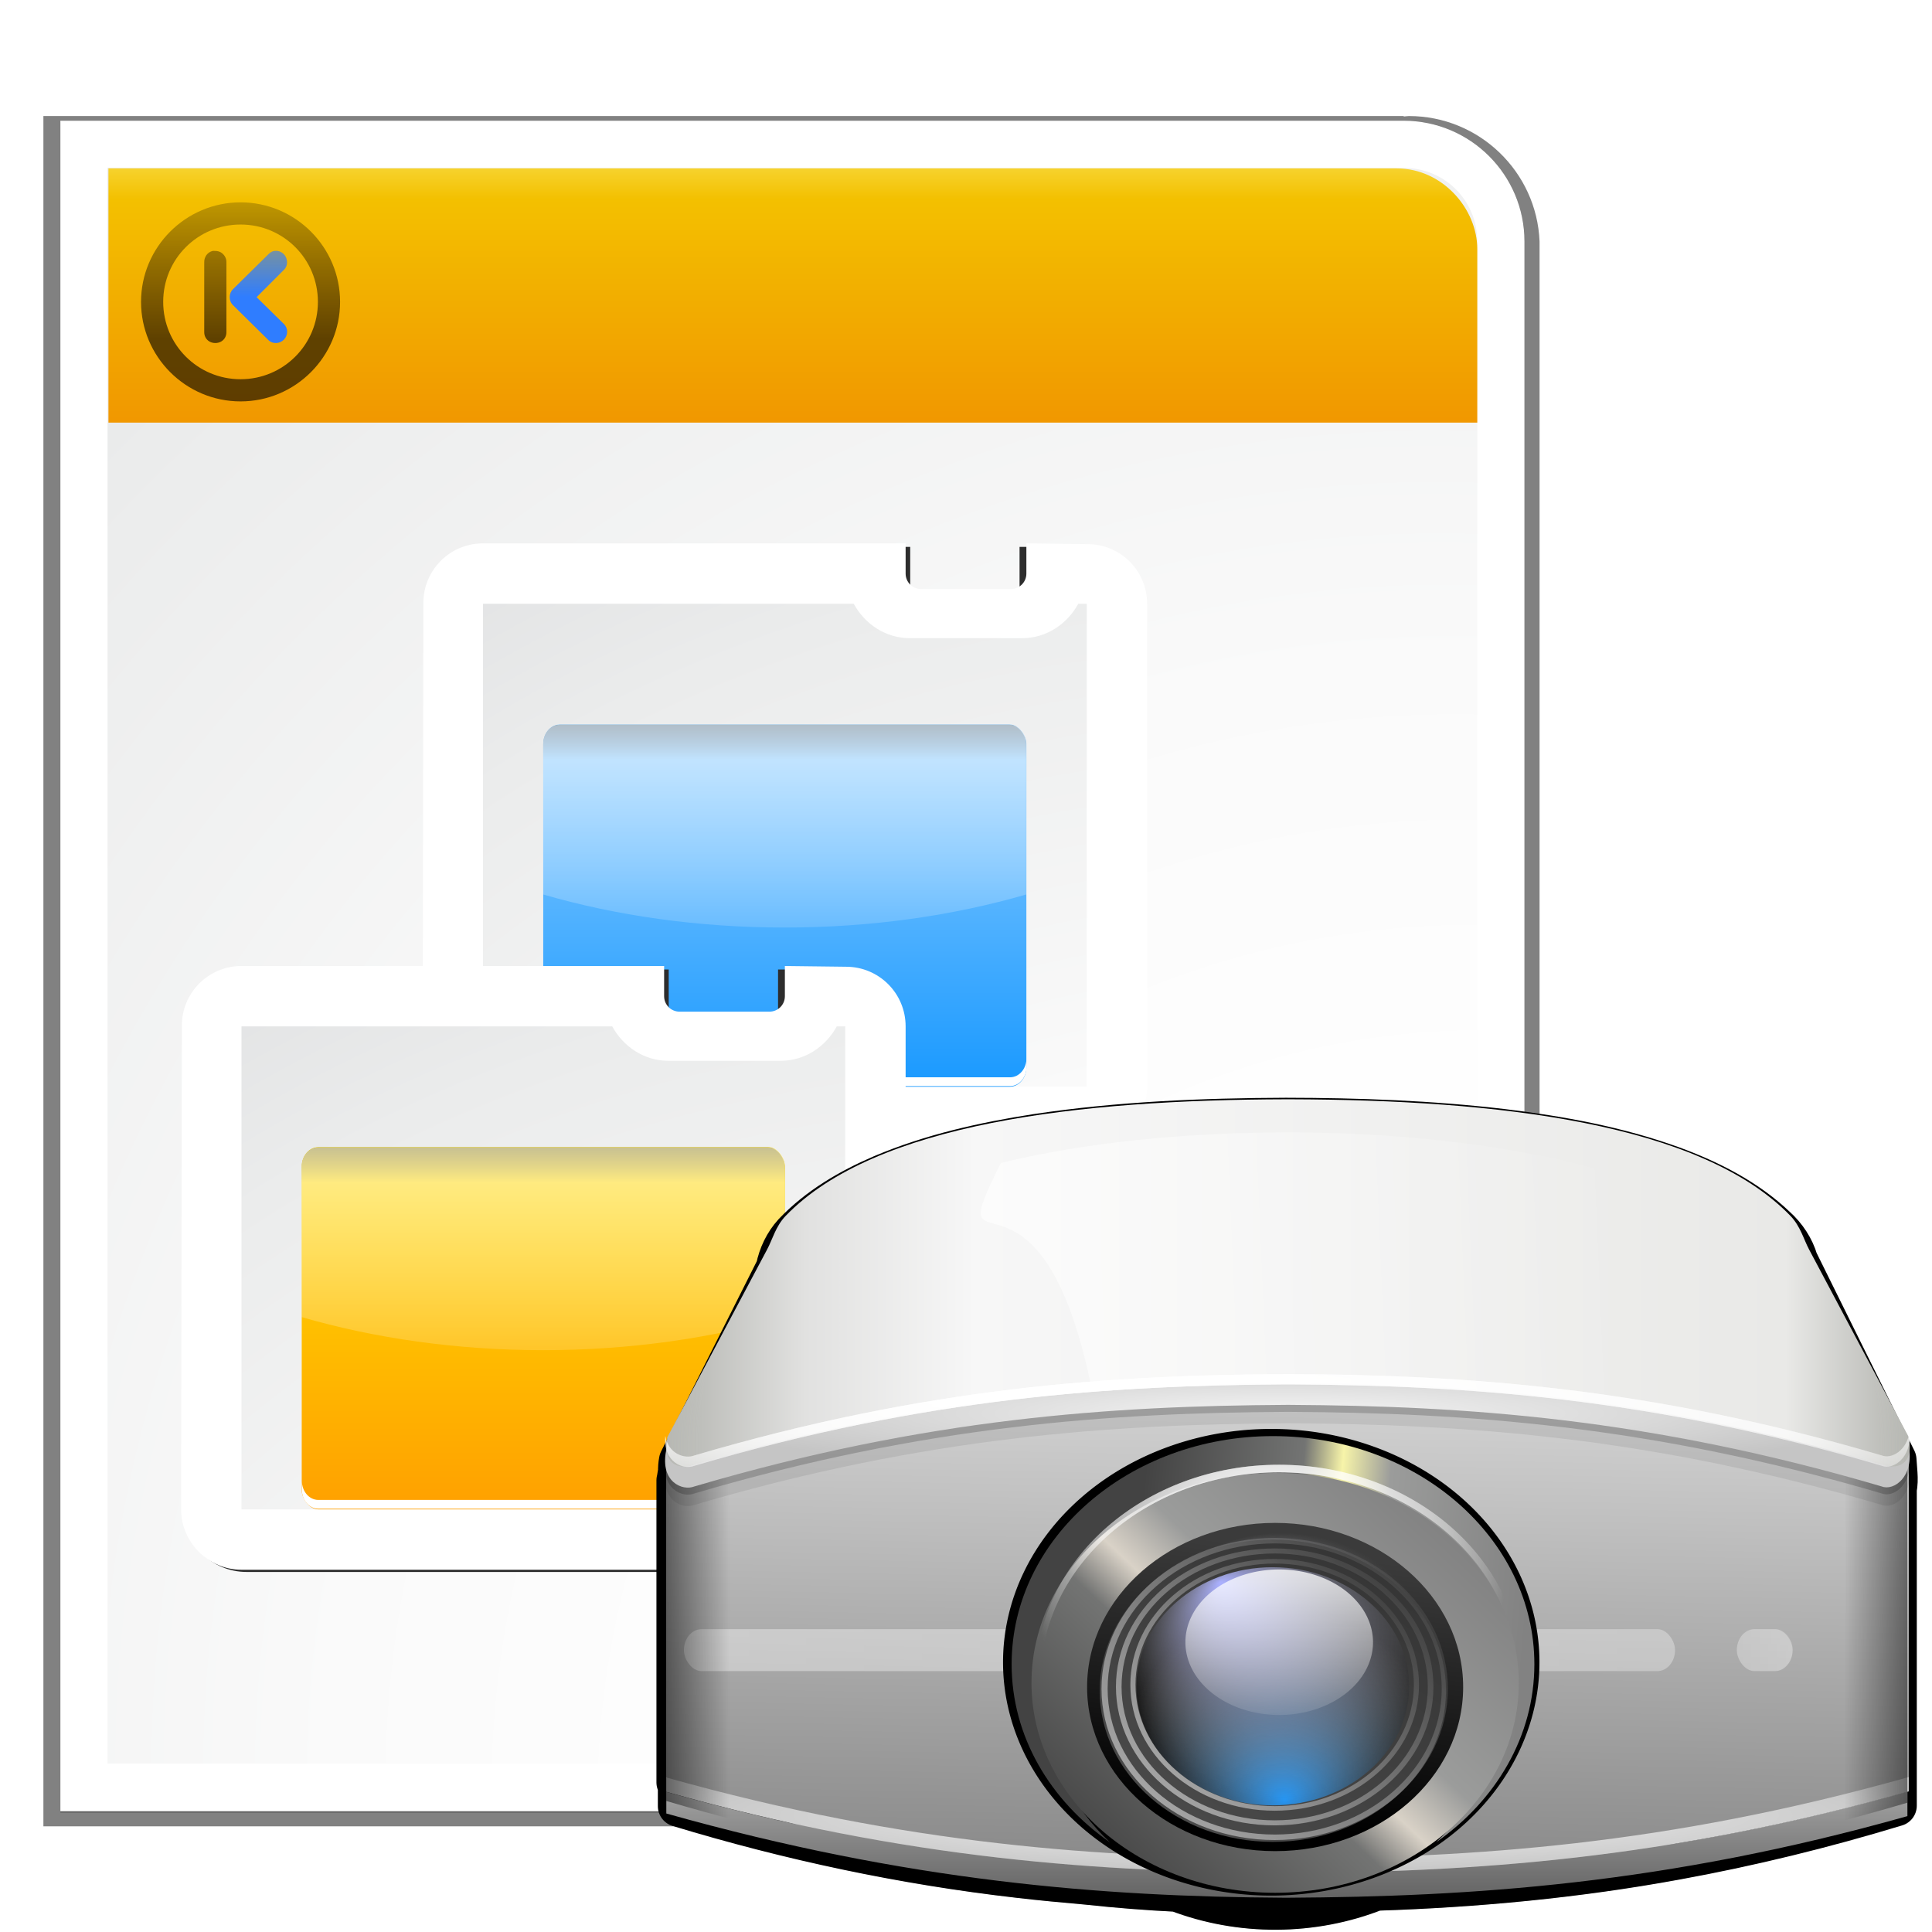 <?xml version="1.0" encoding="UTF-8" standalone="no"?>
<!-- Created with Inkscape (http://www.inkscape.org/) -->
<svg
   xmlns:dc="http://purl.org/dc/elements/1.1/"
   xmlns:cc="http://creativecommons.org/ns#"
   xmlns:rdf="http://www.w3.org/1999/02/22-rdf-syntax-ns#"
   xmlns:svg="http://www.w3.org/2000/svg"
   xmlns="http://www.w3.org/2000/svg"
   xmlns:xlink="http://www.w3.org/1999/xlink"
   xmlns:sodipodi="http://sodipodi.sourceforge.net/DTD/sodipodi-0.dtd"
   xmlns:inkscape="http://www.inkscape.org/namespaces/inkscape"
   width="128"
   height="128"
   id="svg37105"
   sodipodi:version="0.32"
   inkscape:version="0.46"
   version="1.0"
   sodipodi:docname="kpresenter.svgz"
   inkscape:output_extension="org.inkscape.output.svgz.inkscape"
   inkscape:export-filename="/home/pinheiro/pics/oxygen/scalable/apps/kpresenter.png"
   inkscape:export-xdpi="360"
   inkscape:export-ydpi="360">
  <defs
     id="defs37107">
    <radialGradient
       gradientUnits="userSpaceOnUse"
       r="139.559"
       cy="112.305"
       cx="102"
       id="radialGradient3370">
      <stop
         id="stop3372"
         style="stop-color:#efefef;stop-opacity:1;"
         offset="0" />
      <stop
         id="stop3374"
         style="stop-color:#f9f9f9;stop-opacity:1;"
         offset="0.189" />
      <stop
         id="stop3376"
         style="stop-color:#FAFAFA"
         offset="0.257" />
      <stop
         id="stop3378"
         style="stop-color:#FFFFFF"
         offset="0.301" />
      <stop
         id="stop3380"
         style="stop-color:#FAFAFA"
         offset="0.483" />
      <stop
         id="stop3382"
         style="stop-color:#EBECEC"
         offset="0.845" />
      <stop
         id="stop3384"
         style="stop-color:#E1E2E3"
         offset="1" />
    </radialGradient>
    <linearGradient
       id="linearGradient4334">
      <stop
         id="stop4336"
         offset="0"
         style="stop-color:#fffb91;stop-opacity:1;" />
      <stop
         style="stop-color:#f3c000;stop-opacity:1;"
         offset="0.3"
         id="stop4338" />
      <stop
         id="stop4340"
         offset="1"
         style="stop-color:#f19600;stop-opacity:1;" />
    </linearGradient>
    <inkscape:perspective
       sodipodi:type="inkscape:persp3d"
       inkscape:vp_x="0 : 64 : 1"
       inkscape:vp_y="0 : 1000 : 0"
       inkscape:vp_z="128 : 64 : 1"
       inkscape:persp3d-origin="64 : 42.666667 : 1"
       id="perspective218" />
    <linearGradient
       inkscape:collect="always"
       id="linearGradient4258">
      <stop
         style="stop-color:#b6f3ff;stop-opacity:1;"
         offset="0"
         id="stop4260" />
      <stop
         style="stop-color:#b6f3ff;stop-opacity:0;"
         offset="1"
         id="stop4262" />
    </linearGradient>
    <linearGradient
       id="linearGradient4302">
      <stop
         style="stop-color:#434343;stop-opacity:1;"
         offset="0"
         id="stop4304" />
      <stop
         id="stop4306"
         offset="0.4"
         style="stop-color:#737473;stop-opacity:1;" />
      <stop
         id="stop4308"
         offset="0.5"
         style="stop-color:#d9d2c7;stop-opacity:1;" />
      <stop
         style="stop-color:#9b9c9b;stop-opacity:1;"
         offset="0.624"
         id="stop4310" />
      <stop
         style="stop-color:#828282;stop-opacity:1;"
         offset="1"
         id="stop4312" />
    </linearGradient>
    <linearGradient
       inkscape:collect="always"
       id="linearGradient3833">
      <stop
         style="stop-color:#2f7dff;stop-opacity:1;"
         offset="0"
         id="stop3835" />
      <stop
         style="stop-color:#2f7dff;stop-opacity:0;"
         offset="1"
         id="stop3837" />
    </linearGradient>
    <linearGradient
       inkscape:collect="always"
       id="linearGradient3825">
      <stop
         style="stop-color:#000000;stop-opacity:1;"
         offset="0"
         id="stop3827" />
      <stop
         style="stop-color:#000000;stop-opacity:0;"
         offset="1"
         id="stop3829" />
    </linearGradient>
    <radialGradient
       id="XMLID_8_"
       cx="102"
       cy="112.305"
       r="139.559"
       gradientUnits="userSpaceOnUse">
      <stop
         offset="0"
         style="stop-color:#efefef;stop-opacity:1;"
         id="stop41" />
      <stop
         offset="0.189"
         style="stop-color:#f9f9f9;stop-opacity:1;"
         id="stop47" />
      <stop
         offset="0.257"
         style="stop-color:#FAFAFA"
         id="stop49" />
      <stop
         offset="0.301"
         style="stop-color:#FFFFFF"
         id="stop51" />
      <stop
         offset="0.531"
         style="stop-color:#FAFAFA"
         id="stop53" />
      <stop
         offset="0.845"
         style="stop-color:#EBECEC"
         id="stop55" />
      <stop
         offset="1"
         style="stop-color:#E1E2E3"
         id="stop57" />
    </radialGradient>
    <filter
       inkscape:collect="always"
       id="filter2770">
      <feGaussianBlur
         inkscape:collect="always"
         stdDeviation="2.079"
         id="feGaussianBlur2772" />
    </filter>
    <radialGradient
       inkscape:collect="always"
       xlink:href="#XMLID_8_"
       id="radialGradient6878"
       gradientUnits="userSpaceOnUse"
       gradientTransform="matrix(1,0,0,1,-8,3.02e-3)"
       cx="102"
       cy="112.305"
       r="139.559"
       fx="115.081"
       fy="124.33" />
    <filter
       inkscape:collect="always"
       id="filter3465">
      <feGaussianBlur
         inkscape:collect="always"
         stdDeviation="0.757"
         id="feGaussianBlur3467" />
    </filter>
    <linearGradient
       id="linearGradient3273">
      <stop
         id="stop3275"
         offset="0"
         style="stop-color:#ffffff;stop-opacity:0.55;" />
      <stop
         id="stop3277"
         offset="1"
         style="stop-color:#ffffff;stop-opacity:0;" />
    </linearGradient>
    <linearGradient
       inkscape:collect="always"
       xlink:href="#linearGradient3825"
       id="linearGradient3831"
       x1="20.489"
       y1="21.858"
       x2="20.489"
       y2="7.823"
       gradientUnits="userSpaceOnUse"
       gradientTransform="translate(-3.312,0.625)" />
    <linearGradient
       inkscape:collect="always"
       xlink:href="#linearGradient3833"
       id="linearGradient3839"
       x1="18.531"
       y1="19.049"
       x2="18.531"
       y2="10.626"
       gradientUnits="userSpaceOnUse"
       gradientTransform="translate(-3.312,0.625)" />
    <filter
       id="filter3433"
       inkscape:collect="always">
      <feGaussianBlur
         id="feGaussianBlur3435"
         stdDeviation="0.56"
         inkscape:collect="always" />
    </filter>
    <filter
       id="filter3407"
       inkscape:collect="always">
      <feGaussianBlur
         id="feGaussianBlur3409"
         stdDeviation="3.928"
         inkscape:collect="always" />
    </filter>
    <filter
       id="filter3395"
       inkscape:collect="always">
      <feGaussianBlur
         id="feGaussianBlur3397"
         stdDeviation="0.353"
         inkscape:collect="always" />
    </filter>
    <filter
       id="filter3364"
       inkscape:collect="always">
      <feGaussianBlur
         id="feGaussianBlur3366"
         stdDeviation="1.948"
         inkscape:collect="always" />
    </filter>
    <filter
       id="filter3340"
       inkscape:collect="always">
      <feGaussianBlur
         id="feGaussianBlur3342"
         stdDeviation="0.097"
         inkscape:collect="always" />
    </filter>
    <filter
       id="filter3330"
       inkscape:collect="always">
      <feGaussianBlur
         id="feGaussianBlur3332"
         stdDeviation="0.353"
         inkscape:collect="always" />
    </filter>
    <linearGradient
       id="linearGradient2788">
      <stop
         id="stop2790"
         offset="0"
         style="stop-color:#b2b3ae;stop-opacity:1;" />
      <stop
         style="stop-color:#e1e1e0;stop-opacity:1;"
         offset="0.113"
         id="stop2798" />
      <stop
         style="stop-color:#f7f7f7;stop-opacity:1;"
         offset="0.249"
         id="stop2796" />
      <stop
         id="stop2800"
         offset="0.9"
         style="stop-color:#e9e9e7;stop-opacity:1;" />
      <stop
         id="stop2792"
         offset="1"
         style="stop-color:#b2b3ae;stop-opacity:1;" />
    </linearGradient>
    <linearGradient
       id="linearGradient2804">
      <stop
         id="stop2806"
         offset="0"
         style="stop-color:#dedfd9;stop-opacity:0;" />
      <stop
         style="stop-color:#dedfd9;stop-opacity:0;"
         offset="0.695"
         id="stop2812" />
      <stop
         id="stop2808"
         offset="1"
         style="stop-color:#a3a3a3;stop-opacity:1;" />
    </linearGradient>
    <linearGradient
       id="linearGradient2819"
       inkscape:collect="always">
      <stop
         id="stop2821"
         offset="0"
         style="stop-color:white;stop-opacity:1;" />
      <stop
         id="stop2823"
         offset="1"
         style="stop-color:white;stop-opacity:0;" />
    </linearGradient>
    <linearGradient
       id="linearGradient2896">
      <stop
         id="stop2898"
         offset="0"
         style="stop-color:#434343;stop-opacity:1;" />
      <stop
         style="stop-color:#737473;stop-opacity:1;"
         offset="0.4"
         id="stop2906" />
      <stop
         style="stop-color:#f7f4a9;stop-opacity:1;"
         offset="0.5"
         id="stop2904" />
      <stop
         id="stop2908"
         offset="0.624"
         style="stop-color:#9b9c9b;stop-opacity:1;" />
      <stop
         id="stop2900"
         offset="1"
         style="stop-color:#828282;stop-opacity:1;" />
    </linearGradient>
    <linearGradient
       id="linearGradient2925">
      <stop
         id="stop3341"
         offset="0"
         style="stop-color:black;stop-opacity:1;" />
      <stop
         id="stop2929"
         offset="1"
         style="stop-color:#3b3b3b;stop-opacity:1;" />
    </linearGradient>
    <linearGradient
       id="linearGradient2953">
      <stop
         id="stop2955"
         offset="0"
         style="stop-color:#2595f3;stop-opacity:1;" />
      <stop
         id="stop2957"
         offset="1"
         style="stop-color:#a7a7a7;stop-opacity:0;" />
    </linearGradient>
    <linearGradient
       id="linearGradient2963"
       inkscape:collect="always">
      <stop
         id="stop2965"
         offset="0"
         style="stop-color:white;stop-opacity:1;" />
      <stop
         id="stop2967"
         offset="1"
         style="stop-color:white;stop-opacity:0;" />
    </linearGradient>
    <linearGradient
       id="linearGradient2973">
      <stop
         style="stop-color:#aab0ff;stop-opacity:1;"
         offset="0"
         id="stop2975" />
      <stop
         style="stop-color:#a7a7a7;stop-opacity:0;"
         offset="1"
         id="stop2977" />
    </linearGradient>
    <linearGradient
       id="linearGradient3021"
       inkscape:collect="always">
      <stop
         id="stop3023"
         offset="0"
         style="stop-color:white;stop-opacity:1;" />
      <stop
         id="stop3025"
         offset="1"
         style="stop-color:white;stop-opacity:0;" />
    </linearGradient>
    <linearGradient
       id="linearGradient3105">
      <stop
         id="stop3107"
         offset="0"
         style="stop-color:#646464;stop-opacity:1;" />
      <stop
         id="stop3109"
         offset="1"
         style="stop-color:#d5d5d5;stop-opacity:1;" />
    </linearGradient>
    <linearGradient
       id="linearGradient3116">
      <stop
         id="stop3118"
         offset="0"
         style="stop-color:#f5f5f5;stop-opacity:1;" />
      <stop
         id="stop3120"
         offset="1"
         style="stop-color:#c5c5c5;stop-opacity:1;" />
    </linearGradient>
    <linearGradient
       id="linearGradient3135"
       inkscape:collect="always">
      <stop
         id="stop3137"
         offset="0"
         style="stop-color:black;stop-opacity:1;" />
      <stop
         id="stop3139"
         offset="1"
         style="stop-color:black;stop-opacity:0;" />
    </linearGradient>
    <linearGradient
       id="linearGradient3529">
      <stop
         style="stop-color:#4a4a4a;stop-opacity:1;"
         offset="0"
         id="stop3531" />
      <stop
         style="stop-color:#323232;stop-opacity:1;"
         offset="1"
         id="stop3533" />
    </linearGradient>
    <linearGradient
       id="linearGradient5730"
       inkscape:collect="always">
      <stop
         id="stop5732"
         offset="0"
         style="stop-color:white;stop-opacity:1;" />
      <stop
         id="stop5734"
         offset="1"
         style="stop-color:white;stop-opacity:0;" />
    </linearGradient>
    <linearGradient
       y2="0"
       x2="28"
       y1="57.5"
       x1="28"
       gradientUnits="userSpaceOnUse"
       id="linearGradient2969">
      <stop
         id="stop2971"
         style="stop-color:#FFEA00"
         offset="0" />
      <stop
         id="stop2973"
         style="stop-color:#ffa000;stop-opacity:1;"
         offset="1" />
    </linearGradient>
    <linearGradient
       id="linearGradient2997">
      <stop
         id="stop5315"
         offset="0"
         style="stop-color:#0590ff;stop-opacity:1;" />
      <stop
         id="stop3001"
         offset="1"
         style="stop-color:#c6e6ff;stop-opacity:1;" />
    </linearGradient>
    <filter
       id="filter3354"
       inkscape:collect="always">
      <feGaussianBlur
         id="feGaussianBlur3356"
         stdDeviation="1.126"
         inkscape:collect="always" />
    </filter>
    <linearGradient
       y2="88.118"
       x2="56"
       y1="20"
       x1="56"
       gradientUnits="userSpaceOnUse"
       id="linearGradient3186"
       xlink:href="#linearGradient15967"
       inkscape:collect="always" />
    <clipPath
       id="clipPath3182"
       clipPathUnits="userSpaceOnUse">
      <path
         sodipodi:nodetypes="cccscccc"
         id="path3184"
         d="M 18.188,56 C 16.968,56 16,56.968 16,58.188 L 16,75.25 C 25.64,77.647 36.509,79 48,79 C 59.491,79 70.36,77.647 80,75.25 L 80,58.188 C 80,56.968 79.032,56 77.812,56 L 18.188,56 z"
         style="opacity:1;fill:url(#linearGradient3186);fill-opacity:1;stroke:none;stroke-width:0.7;stroke-linecap:round;stroke-linejoin:round;stroke-miterlimit:4;stroke-dasharray:none;stroke-dashoffset:1.088;stroke-opacity:1;filter:url(#filter3176)" />
    </clipPath>
    <filter
       height="1.295"
       y="-0.147"
       width="1.106"
       x="-0.053"
       id="filter3176"
       inkscape:collect="always">
      <feGaussianBlur
         id="feGaussianBlur3178"
         stdDeviation="1.413"
         inkscape:collect="always" />
    </filter>
    <linearGradient
       id="linearGradient15967"
       gradientUnits="userSpaceOnUse"
       x1="28"
       y1="57.5"
       x2="28"
       y2="0">
      <stop
         offset="0"
         style="stop-color:white;stop-opacity:1;"
         id="stop15969" />
      <stop
         offset="1"
         style="stop-color:white;stop-opacity:0;"
         id="stop15971" />
    </linearGradient>
    <linearGradient
       id="linearGradient3321"
       inkscape:collect="always">
      <stop
         id="stop3323"
         offset="0"
         style="stop-color:#000000;stop-opacity:1;" />
      <stop
         id="stop3325"
         offset="1"
         style="stop-color:#000000;stop-opacity:0;" />
    </linearGradient>
    <linearGradient
       inkscape:collect="always"
       xlink:href="#linearGradient3105"
       id="linearGradient5473"
       gradientUnits="userSpaceOnUse"
       gradientTransform="matrix(0.161,0,0,0.185,137.404,-27.612)"
       x1="-265.762"
       y1="899.899"
       x2="-261.824"
       y2="672.388" />
    <linearGradient
       inkscape:collect="always"
       xlink:href="#linearGradient3105"
       id="linearGradient5475"
       gradientUnits="userSpaceOnUse"
       gradientTransform="matrix(0.586,0,0,0.586,54.825,63.21)"
       x1="62.291"
       y1="107.789"
       x2="62.291"
       y2="88.86" />
    <radialGradient
       inkscape:collect="always"
       xlink:href="#linearGradient3116"
       id="radialGradient5477"
       gradientUnits="userSpaceOnUse"
       gradientTransform="matrix(-0.288,0,0,-2.603026e-2,-16.277,117.661)"
       cx="-280.758"
       cy="685.826"
       fx="-280.758"
       fy="685.826"
       r="220.625" />
    <linearGradient
       inkscape:collect="always"
       xlink:href="#linearGradient3135"
       id="linearGradient5479"
       gradientUnits="userSpaceOnUse"
       gradientTransform="matrix(-0.16,0,0,0.185,47.8,-27.518)"
       x1="-524.997"
       y1="751.696"
       x2="-475.653"
       y2="751.696" />
    <linearGradient
       inkscape:collect="always"
       xlink:href="#linearGradient3273"
       id="linearGradient5481"
       gradientUnits="userSpaceOnUse"
       gradientTransform="matrix(0.586,0,0,0.586,54.825,63.21)"
       x1="5.676"
       y1="83.827"
       x2="552.064"
       y2="83.827" />
    <linearGradient
       inkscape:collect="always"
       xlink:href="#linearGradient3135"
       id="linearGradient5483"
       gradientUnits="userSpaceOnUse"
       gradientTransform="matrix(0.16,0,0,0.185,136.839,-27.612)"
       x1="-521.386"
       y1="751.696"
       x2="-475.653"
       y2="751.696" />
    <radialGradient
       inkscape:collect="always"
       xlink:href="#linearGradient3116"
       id="radialGradient5485"
       gradientUnits="userSpaceOnUse"
       gradientTransform="matrix(0.16,0,0,1.4937001e-2,136.839,90.124)"
       cx="-278.343"
       cy="588.788"
       fx="-278.343"
       fy="588.788"
       r="220.625" />
    <linearGradient
       inkscape:collect="always"
       xlink:href="#linearGradient2788"
       id="linearGradient5487"
       gradientUnits="userSpaceOnUse"
       gradientTransform="matrix(0.16,0,0,0.185,122.065,-4.302)"
       x1="-406.457"
       y1="467.334"
       x2="34.807"
       y2="467.334" />
    <radialGradient
       inkscape:collect="always"
       xlink:href="#linearGradient2804"
       id="radialGradient5489"
       gradientUnits="userSpaceOnUse"
       gradientTransform="matrix(0.218,0,0,0.161,132.982,-7.336)"
       cx="-185.825"
       cy="671.476"
       fx="-185.825"
       fy="671.476"
       r="220.632" />
    <linearGradient
       inkscape:collect="always"
       xlink:href="#linearGradient2819"
       id="linearGradient5491"
       gradientUnits="userSpaceOnUse"
       gradientTransform="matrix(0.16,0,0,0.185,122.065,-4.302)"
       x1="-438.519"
       y1="485.439"
       x2="-68.197"
       y2="467.342" />
    <linearGradient
       inkscape:collect="always"
       xlink:href="#linearGradient2896"
       id="linearGradient5493"
       gradientUnits="userSpaceOnUse"
       gradientTransform="matrix(0.184,0,0,0.191,72.081,-4.66)"
       x1="66.121"
       y1="561.677"
       x2="186.656"
       y2="572.117" />
    <linearGradient
       inkscape:collect="always"
       xlink:href="#linearGradient2925"
       id="linearGradient5495"
       gradientUnits="userSpaceOnUse"
       x1="302.69"
       y1="671.47"
       x2="313.551"
       y2="600.607" />
    <linearGradient
       inkscape:collect="always"
       xlink:href="#linearGradient4302"
       id="linearGradient5497"
       gradientUnits="userSpaceOnUse"
       gradientTransform="matrix(0.195,0,0,0.204,-1.006,-13.583)"
       x1="447.283"
       y1="699.449"
       x2="540.12"
       y2="596.675" />
    <radialGradient
       inkscape:collect="always"
       xlink:href="#linearGradient2953"
       id="radialGradient5499"
       gradientUnits="userSpaceOnUse"
       gradientTransform="matrix(1,0,0,0.842,0,102.313)"
       cx="500.777"
       cy="666.135"
       fx="501.626"
       fy="686.305"
       r="46.284" />
    <radialGradient
       inkscape:collect="always"
       xlink:href="#linearGradient2973"
       id="radialGradient5501"
       gradientUnits="userSpaceOnUse"
       gradientTransform="matrix(1,0,0,0.842,0,102.313)"
       cx="500.777"
       cy="647.982"
       fx="482.093"
       fy="618.736"
       r="46.284" />
    <linearGradient
       inkscape:collect="always"
       xlink:href="#linearGradient3529"
       id="linearGradient5503"
       gradientUnits="userSpaceOnUse"
       gradientTransform="matrix(0.586,0,0,0.586,54.474,61.624)"
       x1="56.332"
       y1="105.087"
       x2="76.053"
       y2="74.227" />
    <linearGradient
       inkscape:collect="always"
       xlink:href="#linearGradient2963"
       id="linearGradient5505"
       gradientUnits="userSpaceOnUse"
       x1="476.417"
       y1="590.214"
       x2="476.417"
       y2="641.718" />
    <radialGradient
       inkscape:collect="always"
       xlink:href="#linearGradient3021"
       id="radialGradient5507"
       gradientUnits="userSpaceOnUse"
       gradientTransform="matrix(0.2,0,0,0.174,34.758,-21.721)"
       cx="282.064"
       cy="739.406"
       fx="282.064"
       fy="739.406"
       r="69.062" />
    <linearGradient
       inkscape:collect="always"
       xlink:href="#linearGradient3273"
       id="linearGradient5509"
       gradientUnits="userSpaceOnUse"
       gradientTransform="matrix(0.586,0,0,0.586,-54.825,63.21)"
       x1="-134.855"
       y1="83.827"
       x2="-107.62"
       y2="83.827" />
    <radialGradient
       inkscape:collect="always"
       xlink:href="#linearGradient5730"
       id="radialGradient5511"
       gradientUnits="userSpaceOnUse"
       gradientTransform="matrix(1.917,0,0,0.173,-58.748,51.836)"
       cx="64.048"
       cy="56.618"
       fx="52.613"
       fy="37.483"
       r="60.19" />
    <linearGradient
       inkscape:collect="always"
       xlink:href="#linearGradient3273"
       id="linearGradient5513"
       gradientUnits="userSpaceOnUse"
       x1="130.967"
       y1="105.469"
       x2="159.594"
       y2="77.287" />
    <linearGradient
       inkscape:collect="always"
       xlink:href="#linearGradient3273"
       id="linearGradient5515"
       gradientUnits="userSpaceOnUse"
       gradientTransform="matrix(0.917,0,0,0.917,12.011,7.375)"
       x1="130.967"
       y1="105.469"
       x2="159.594"
       y2="77.287" />
    <linearGradient
       inkscape:collect="always"
       xlink:href="#linearGradient3273"
       id="linearGradient5517"
       gradientUnits="userSpaceOnUse"
       gradientTransform="matrix(0.833,0,0,0.833,24.022,14.75)"
       x1="130.967"
       y1="105.469"
       x2="159.594"
       y2="77.287" />
    <radialGradient
       inkscape:collect="always"
       xlink:href="#linearGradient5730"
       id="radialGradient5519"
       gradientUnits="userSpaceOnUse"
       gradientTransform="matrix(1.917,0,0,0.173,-58.748,51.836)"
       cx="64.048"
       cy="56.618"
       fx="52.613"
       fy="37.483"
       r="60.19" />
    <radialGradient
       inkscape:collect="always"
       xlink:href="#linearGradient3021"
       id="radialGradient5521"
       gradientUnits="userSpaceOnUse"
       gradientTransform="matrix(0.341,0,0,0.296,-34.248,-143.238)"
       cx="282.064"
       cy="739.406"
       fx="282.064"
       fy="739.406"
       r="69.062" />
    <linearGradient
       inkscape:collect="always"
       xlink:href="#linearGradient15967"
       id="linearGradient3499"
       gradientUnits="userSpaceOnUse"
       x1="56"
       y1="32"
       x2="56"
       y2="88.118" />
    <linearGradient
       inkscape:collect="always"
       xlink:href="#linearGradient2969"
       id="linearGradient3519"
       gradientUnits="userSpaceOnUse"
       gradientTransform="matrix(0.596,0,0,0.604,12.398,41.175)"
       x1="58.171"
       y1="55.886"
       x2="58.171"
       y2="94.973" />
    <linearGradient
       inkscape:collect="always"
       xlink:href="#linearGradient3321"
       id="linearGradient3521"
       gradientUnits="userSpaceOnUse"
       x1="52"
       y1="52"
       x2="52"
       y2="60" />
    <linearGradient
       inkscape:collect="always"
       xlink:href="#linearGradient15967"
       id="linearGradient4304"
       gradientUnits="userSpaceOnUse"
       x1="56"
       y1="32"
       x2="56"
       y2="88.118" />
    <radialGradient
       inkscape:collect="always"
       xlink:href="#XMLID_8_"
       id="radialGradient4312"
       gradientUnits="userSpaceOnUse"
       gradientTransform="matrix(2.617,0,0,2.319,-190.447,-216.482)"
       cx="100.889"
       cy="155.997"
       fx="100.889"
       fy="155.997"
       r="40" />
    <linearGradient
       inkscape:collect="always"
       xlink:href="#linearGradient4258"
       id="linearGradient4264"
       x1="-101.45"
       y1="43.375"
       x2="-66.8"
       y2="43.375"
       gradientUnits="userSpaceOnUse" />
    <linearGradient
       inkscape:collect="always"
       xlink:href="#linearGradient4334"
       id="linearGradient2990"
       gradientUnits="userSpaceOnUse"
       gradientTransform="matrix(1,0,0,0.997,3.2242105e-7,8.9393913e-2)"
       x1="56"
       y1="6.061"
       x2="56"
       y2="28" />
    <linearGradient
       inkscape:collect="always"
       xlink:href="#linearGradient15967"
       id="linearGradient3771"
       gradientUnits="userSpaceOnUse"
       x1="56"
       y1="32"
       x2="56"
       y2="88.118" />
    <radialGradient
       inkscape:collect="always"
       xlink:href="#XMLID_8_"
       id="radialGradient3787"
       gradientUnits="userSpaceOnUse"
       gradientTransform="matrix(1,0,0,1,-8,3.02e-3)"
       cx="102"
       cy="112.305"
       fx="115.081"
       fy="124.33"
       r="139.559" />
    <filter
       inkscape:collect="always"
       id="filter3412"
       x="-0.107"
       width="1.214"
       y="-0.128"
       height="1.256">
      <feGaussianBlur
         inkscape:collect="always"
         stdDeviation="3.567"
         id="feGaussianBlur3414" />
    </filter>
    <linearGradient
       inkscape:collect="always"
       xlink:href="#linearGradient15967"
       id="linearGradient3447"
       gradientUnits="userSpaceOnUse"
       x1="56"
       y1="32"
       x2="56"
       y2="88.118" />
    <linearGradient
       inkscape:collect="always"
       xlink:href="#linearGradient15967"
       id="linearGradient3455"
       gradientUnits="userSpaceOnUse"
       x1="56"
       y1="32"
       x2="56"
       y2="88.118" />
    <linearGradient
       inkscape:collect="always"
       xlink:href="#linearGradient15967"
       id="linearGradient3466"
       gradientUnits="userSpaceOnUse"
       x1="56"
       y1="32"
       x2="56"
       y2="88.118" />
    <radialGradient
       inkscape:collect="always"
       xlink:href="#radialGradient3370"
       id="radialGradient3495"
       gradientUnits="userSpaceOnUse"
       gradientTransform="matrix(2.617,0,0,2.319,-175.447,-242.482)"
       cx="100.889"
       cy="155.997"
       fx="100.889"
       fy="155.997"
       r="40" />
    <linearGradient
       inkscape:collect="always"
       xlink:href="#linearGradient2969"
       id="linearGradient3497"
       gradientUnits="userSpaceOnUse"
       gradientTransform="matrix(0.5,0,0,0.584,31.988,19.316)"
       x1="45.116"
       y1="46.913"
       x2="45.116"
       y2="97.121" />
    <linearGradient
       inkscape:collect="always"
       xlink:href="#linearGradient3321"
       id="linearGradient3500"
       gradientUnits="userSpaceOnUse"
       x1="52"
       y1="52"
       x2="52"
       y2="60" />
    <linearGradient
       inkscape:collect="always"
       xlink:href="#linearGradient15967"
       id="linearGradient3502"
       gradientUnits="userSpaceOnUse"
       x1="56"
       y1="32"
       x2="56"
       y2="88.118" />
    <linearGradient
       inkscape:collect="always"
       xlink:href="#linearGradient3273"
       id="linearGradient3504"
       gradientUnits="userSpaceOnUse"
       gradientTransform="matrix(0.586,0,0,0.586,54.825,63.21)"
       x1="5.676"
       y1="83.827"
       x2="552.064"
       y2="83.827" />
    <radialGradient
       inkscape:collect="always"
       xlink:href="#radialGradient3370"
       id="radialGradient3506"
       gradientUnits="userSpaceOnUse"
       gradientTransform="matrix(2.617,0,0,2.319,-175.447,-242.482)"
       cx="100.889"
       cy="155.997"
       fx="100.889"
       fy="155.997"
       r="40" />
    <linearGradient
       inkscape:collect="always"
       xlink:href="#linearGradient2997"
       id="linearGradient3508"
       gradientUnits="userSpaceOnUse"
       gradientTransform="matrix(0.5,0,0,0.584,31.988,19.316)"
       x1="38.047"
       y1="104.221"
       x2="38.047"
       y2="36.11" />
    <linearGradient
       inkscape:collect="always"
       xlink:href="#linearGradient3321"
       id="linearGradient3510"
       gradientUnits="userSpaceOnUse"
       x1="52"
       y1="52"
       x2="52"
       y2="60" />
    <linearGradient
       inkscape:collect="always"
       xlink:href="#linearGradient15967"
       id="linearGradient3512"
       gradientUnits="userSpaceOnUse"
       x1="56"
       y1="32"
       x2="56"
       y2="88.118" />
  </defs>
  <sodipodi:namedview
     id="base"
     pagecolor="#ffffff"
     bordercolor="#666666"
     borderopacity="1.0"
     inkscape:pageopacity="0.0"
     inkscape:pageshadow="2"
     inkscape:zoom="4"
     inkscape:cx="64.256535"
     inkscape:cy="89.190705"
     inkscape:document-units="px"
     inkscape:current-layer="layer1"
     height="128px"
     width="128px"
     inkscape:window-width="1191"
     inkscape:window-height="716"
     inkscape:window-x="559"
     inkscape:window-y="190"
     showgrid="true"
     objecttolerance="5"
     gridtolerance="6"
     guidetolerance="6"
     showguides="true"
     inkscape:guide-bbox="true">
    <inkscape:grid
       id="GridFromPre046Settings"
       type="xygrid"
       originx="0px"
       originy="0px"
       spacingx="4px"
       spacingy="4px"
       color="#0000ff"
       empcolor="#0000ff"
       opacity="0.2"
       empopacity="0.4"
       empspacing="5"
       visible="true"
       enabled="true" />
    <sodipodi:guide
       orientation="0,1"
       position="72.125,241.123"
       id="guide5437" />
  </sodipodi:namedview>
  <g
     inkscape:label="Livello 1"
     inkscape:groupmode="layer"
     id="layer1">
    <path
       style="opacity:0.5;fill:#000000;fill-opacity:1;filter:url(#filter3465)"
       d="M 4,8.094 L 4,120.094 L 101,120.094 L 101,16 C 101,11.998 98.057,8.681 94.219,8.094 L 4,8.094 z"
       id="path3447"
       sodipodi:nodetypes="cccccc" />
    <path
       style="opacity:0.7;fill:#000000;fill-opacity:1;filter:url(#filter2770)"
       d="M 2.875,7.688 L 2.875,121 L 102,121 L 102,16 C 101.816,11.385 98.004,7.688 93.344,7.688 C 93.226,7.688 93.116,7.714 93,7.719 L 93,7.688 L 2.875,7.688 z"
       id="path7865"
       sodipodi:nodetypes="ccccsccc" />
    <path
       style="fill:#ffffff;fill-opacity:1"
       d="M 4,8 L 4,120 C 4,120 67.156,120 67.156,120 L 101,120 L 101,16 C 101,11.584 97.416,8 93,8 L 4,8 z"
       id="path34"
       sodipodi:nodetypes="ccccccc" />
    <path
       sodipodi:type="inkscape:offset"
       inkscape:radius="-2.1177986"
       inkscape:original="M 10 9 C 9.449 9.0000005 9 9.44919 9 10 L 9 117.96875 C 9 118.52056 9.449 118.96875 10 118.96875 L 69.1875 118.96875 L 104 118.96875 L 104 16 C 104 12.135997 100.864 9.0000004 97 9 L 10 9 z "
       style="fill:url(#radialGradient3787);fill-opacity:1"
       id="path3785"
       d="M 11.125,11.125 L 11.125,116.844 L 69.188,116.844 L 101.875,116.844 L 101.875,16 C 101.875,13.282 99.718,11.125 97,11.125 L 11.125,11.125 z"
       transform="translate(-4,0)" />
    <g
       id="g3470"
       transform="translate(-4,-4)">
      <path
         transform="matrix(0.596,0,0,0.596,27.398,15.983)"
         style="fill:#2d2d2d;fill-opacity:1;stroke:none;stroke-width:0.7;stroke-linecap:round;stroke-linejoin:round;stroke-miterlimit:4;stroke-dasharray:none;stroke-dashoffset:1.088;stroke-opacity:1;filter:url(#filter3412)"
         d="M 15,40.688 C 11.116,40.688 8,43.834 8,47.719 L 8,100.657 C 8,104.541 11.116,107.657 15,107.657 L 81,107.657 C 84.884,107.657 88,104.541 88,100.657 L 88,47.719 C 88,43.834 84.884,40.688 81,40.688 L 74.077,40.688 L 74.077,45.358 C 74.077,46.314 73.314,47.077 72.358,47.077 L 63.642,47.077 C 62.686,47.077 61.923,46.314 61.923,45.358 L 61.923,40.688 L 15,40.688 z"
         id="path3384"
         sodipodi:nodetypes="ccccccccccccccc" />
      <path
         style="fill:#ffffff;fill-opacity:1;stroke:none;stroke-width:0.7;stroke-linecap:round;stroke-linejoin:round;stroke-miterlimit:4;stroke-dasharray:none;stroke-dashoffset:1.088;stroke-opacity:1"
         d="M 36,40 C 33.813,40 32.049,41.763 32.049,43.951 L 32,76 C 32,78.187 33.813,80 36,80 L 76,80 C 78.187,80 80,78.187 80,76 L 80,44 C 80,41.813 78.237,40.049 76.049,40.049 L 72,40 L 72,42 C 72,42.57 71.545,43.025 70.975,43.025 L 65.025,43.025 C 64.455,43.025 64,42.57 64,42 L 64,40 L 36,40 z"
         id="path3386"
         sodipodi:nodetypes="ccccccccccccccc" />
      <path
         d="M 36,44 L 36,76 L 76,76 L 76,44 L 75.438,44 C 74.71,45.336 73.337,46.281 71.719,46.281 L 64.281,46.281 C 62.663,46.281 61.29,45.336 60.562,44 L 36,44 z"
         id="path3387"
         style="fill:url(#radialGradient3506);fill-opacity:1;stroke:none;stroke-width:0.7;stroke-linecap:round;stroke-linejoin:round;stroke-miterlimit:4;stroke-dashoffset:1.088;stroke-opacity:1"
         inkscape:original="M 36 42 C 34.760689 42 34 42.760688 34 44 L 34 76 C 34 77.239317 34.760686 78 36 78 L 76 78 C 77.239311 78.000001 78 77.239315 78 76 L 78 44 C 78 42.760689 77.239312 42 76 42 L 74 42 C 74 43.248832 72.967583 44.28125 71.71875 44.28125 L 64.28125 44.28125 C 63.032417 44.28125 62 43.248827 62 42 L 36 42 z "
         inkscape:radius="-2"
         sodipodi:type="inkscape:offset" />
      <rect
         style="fill:url(#linearGradient3508);fill-opacity:1;stroke:none;stroke-width:0.7;stroke-linecap:round;stroke-linejoin:round;stroke-miterlimit:4;stroke-dasharray:none;stroke-dashoffset:1.088;stroke-opacity:1"
         id="rect3390"
         width="32.01"
         height="24"
         x="39.99"
         y="52"
         rx="1.101"
         ry="1.285" />
      <rect
         transform="matrix(0.5,0,0,0.584,31.988,19.316)"
         ry="2.202"
         rx="2.202"
         y="56"
         x="16"
         height="32"
         width="64"
         id="rect3392"
         style="fill:url(#linearGradient3510);fill-opacity:1;stroke:none;stroke-width:0.7;stroke-linecap:round;stroke-linejoin:round;stroke-miterlimit:4;stroke-dasharray:none;stroke-dashoffset:1.088;stroke-opacity:1;filter:url(#filter3354)" />
      <path
         sodipodi:nodetypes="ccccccccc"
         style="fill:#ffffff;fill-opacity:1;stroke:none;stroke-width:0.7;stroke-linecap:round;stroke-linejoin:round;stroke-miterlimit:4;stroke-dasharray:none;stroke-dashoffset:1.088;stroke-opacity:1"
         d="M 39.999,74.097 L 39.999,74.68 C 39.999,75.392 40.483,75.957 41.094,75.957 L 70.915,75.957 C 71.525,75.957 72.009,75.392 72.009,74.68 L 72.009,74.097 C 72.009,74.809 71.525,75.374 70.915,75.374 L 41.094,75.374 C 40.483,75.374 39.999,74.809 39.999,74.097 z"
         id="path3396" />
      <path
         transform="matrix(0.5,0,0,0.584,31.988,19.316)"
         sodipodi:nodetypes="cccscccc"
         id="path3394"
         d="M 18.188,56 C 16.968,56 16,56.968 16,58.188 L 16,75.25 C 25.64,77.647 36.509,79 48,79 C 59.491,79 70.36,77.647 80,75.25 L 80,58.188 C 80,56.968 79.032,56 77.812,56 L 18.188,56 z"
         style="fill:url(#linearGradient3512);fill-opacity:1;stroke:none;stroke-width:0.7;stroke-linecap:round;stroke-linejoin:round;stroke-miterlimit:4;stroke-dasharray:none;stroke-dashoffset:1.088;stroke-opacity:1;filter:url(#filter3176)"
         clip-path="url(#clipPath3182)" />
    </g>
    <g
       id="layer4"
       inkscape:label="box"
       style="display:inline"
       transform="matrix(0.643,0,0,0.643,122.765,84.171)" />
    <g
       id="layer5"
       inkscape:label="zip_app"
       style="display:inline"
       transform="matrix(0.643,0,0,0.643,122.765,84.171)" />
    <rect
       style="opacity:0.578;fill:#ffffff;fill-opacity:1;fill-rule:nonzero;stroke:none;stroke-width:3.632;stroke-linecap:round;stroke-linejoin:round;stroke-miterlimit:4;stroke-dasharray:none;stroke-dashoffset:4;stroke-opacity:1"
       id="rect1327"
       width="0.643"
       height="0"
       x="123.357"
       y="94.547" />
    <path
       transform="translate(-3.47,0.5)"
       style="fill:url(#linearGradient2990);fill-opacity:1;stroke:none;stroke-width:0.2;stroke-linecap:round;stroke-linejoin:round;stroke-miterlimit:4;stroke-dashoffset:0;stroke-opacity:0.588"
       d="M 10.656,10.656 L 10.656,27.5 L 101.344,27.5 L 101.344,16 C 101.344,13.357 99.057,10.656 96,10.656 L 10.656,10.656 z"
       id="path6596"
       sodipodi:nodetypes="cccccc" />
    <path
       style="opacity:0.609;fill:url(#linearGradient3831);fill-opacity:1;fill-rule:evenodd;stroke:none;stroke-width:2;stroke-linecap:round;stroke-linejoin:round;stroke-miterlimit:4;stroke-opacity:1"
       d="M 15.938,13.406 C 12.305,13.406 9.344,16.368 9.344,20 C 9.344,23.632 12.305,26.594 15.938,26.594 C 19.57,26.594 22.531,23.632 22.531,20 C 22.531,16.368 19.57,13.406 15.938,13.406 z M 15.938,14.875 C 18.776,14.875 21.062,17.162 21.062,20 C 21.062,22.838 18.776,25.125 15.938,25.125 C 13.099,25.125 10.812,22.838 10.812,20 C 10.812,17.162 13.099,14.875 15.938,14.875 z M 14.094,16.625 C 13.745,16.703 13.523,17.024 13.531,17.375 L 13.531,22 C 13.528,22.26 13.653,22.496 13.875,22.625 C 14.107,22.761 14.424,22.761 14.656,22.625 C 14.878,22.496 15.004,22.26 15,22 L 15,17.375 C 15.005,17.149 14.908,16.937 14.719,16.781 C 14.558,16.65 14.387,16.626 14.25,16.625 C 14.246,16.625 14.244,16.627 14.219,16.625 C 14.193,16.623 14.134,16.616 14.094,16.625 z"
       id="path3820"
       sodipodi:nodetypes="csssccsssccccssccsssc" />
    <path
       id="path3823"
       d="M 18.188,16.625 C 18.006,16.645 17.876,16.75 17.781,16.844 L 15.438,19.156 C 15.292,19.297 15.219,19.489 15.219,19.688 C 15.219,19.886 15.292,20.078 15.438,20.219 L 17.781,22.531 C 18.073,22.816 18.539,22.78 18.812,22.5 C 19.09,22.217 19.1,21.75 18.812,21.469 L 17,19.688 L 18.812,17.875 C 19.048,17.652 19.068,17.308 18.938,17.031 C 18.801,16.742 18.495,16.586 18.188,16.625 z"
       style="opacity:1;fill:url(#linearGradient3839);fill-opacity:1;fill-rule:evenodd;stroke:none;stroke-width:2;stroke-linecap:round;stroke-linejoin:round;stroke-miterlimit:4;stroke-opacity:1"
       sodipodi:nodetypes="cccsccscccsc" />
    <g
       id="g3013"
       transform="matrix(0.126,0,0,0.126,62.156,77.461)" />
    <g
       id="g3032"
       style="opacity:0.308"
       transform="matrix(7.7669881e-2,0,0,3.8193878e-2,128.468,89.208)" />
    <g
       id="g3479"
       transform="translate(-20,24)">
      <path
         sodipodi:nodetypes="ccccccccccccccc"
         id="path3481"
         d="M 15,40.688 C 11.116,40.688 8,43.834 8,47.719 L 8,100.657 C 8,104.541 11.116,107.657 15,107.657 L 81,107.657 C 84.884,107.657 88,104.541 88,100.657 L 88,47.719 C 88,43.834 84.884,40.688 81,40.688 L 74.077,40.688 L 74.077,45.358 C 74.077,46.314 73.314,47.077 72.358,47.077 L 63.642,47.077 C 62.686,47.077 61.923,46.314 61.923,45.358 L 61.923,40.688 L 15,40.688 z"
         style="fill:#2d2d2d;fill-opacity:1;stroke:none;stroke-width:0.7;stroke-linecap:round;stroke-linejoin:round;stroke-miterlimit:4;stroke-dasharray:none;stroke-dashoffset:1.088;stroke-opacity:1;filter:url(#filter3412)"
         transform="matrix(0.596,0,0,0.596,27.398,15.983)" />
      <path
         sodipodi:nodetypes="ccccccccccccccc"
         id="path3483"
         d="M 36,40 C 33.813,40 32.049,41.763 32.049,43.951 L 32,76 C 32,78.187 33.813,80 36,80 L 76,80 C 78.187,80 80,78.187 80,76 L 80,44 C 80,41.813 78.237,40.049 76.049,40.049 L 72,40 L 72,42 C 72,42.57 71.545,43.025 70.975,43.025 L 65.025,43.025 C 64.455,43.025 64,42.57 64,42 L 64,40 L 36,40 z"
         style="fill:#ffffff;fill-opacity:1;stroke:none;stroke-width:0.7;stroke-linecap:round;stroke-linejoin:round;stroke-miterlimit:4;stroke-dasharray:none;stroke-dashoffset:1.088;stroke-opacity:1" />
      <path
         sodipodi:type="inkscape:offset"
         inkscape:radius="-2"
         inkscape:original="M 36 42 C 34.760689 42 34 42.760688 34 44 L 34 76 C 34 77.239317 34.760686 78 36 78 L 76 78 C 77.239311 78.000001 78 77.239315 78 76 L 78 44 C 78 42.760689 77.239312 42 76 42 L 74 42 C 74 43.248832 72.967583 44.28125 71.71875 44.28125 L 64.28125 44.28125 C 63.032417 44.28125 62 43.248827 62 42 L 36 42 z "
         style="fill:url(#radialGradient3495);fill-opacity:1;stroke:none;stroke-width:0.7;stroke-linecap:round;stroke-linejoin:round;stroke-miterlimit:4;stroke-dashoffset:1.088;stroke-opacity:1"
         id="path3485"
         d="M 36,44 L 36,76 L 76,76 L 76,44 L 75.438,44 C 74.71,45.336 73.337,46.281 71.719,46.281 L 64.281,46.281 C 62.663,46.281 61.29,45.336 60.562,44 L 36,44 z" />
      <rect
         ry="1.285"
         rx="1.101"
         y="52"
         x="39.99"
         height="24"
         width="32.01"
         id="rect3487"
         style="fill:url(#linearGradient3497);fill-opacity:1;stroke:none;stroke-width:0.7;stroke-linecap:round;stroke-linejoin:round;stroke-miterlimit:4;stroke-dasharray:none;stroke-dashoffset:1.088;stroke-opacity:1" />
      <rect
         style="fill:url(#linearGradient3500);fill-opacity:1;stroke:none;stroke-width:0.7;stroke-linecap:round;stroke-linejoin:round;stroke-miterlimit:4;stroke-dasharray:none;stroke-dashoffset:1.088;stroke-opacity:1;filter:url(#filter3354)"
         id="rect3489"
         width="64"
         height="32"
         x="16"
         y="56"
         rx="2.202"
         ry="2.202"
         transform="matrix(0.5,0,0,0.584,31.988,19.316)" />
      <path
         id="path3491"
         d="M 39.999,74.097 L 39.999,74.68 C 39.999,75.392 40.483,75.957 41.094,75.957 L 70.915,75.957 C 71.525,75.957 72.009,75.392 72.009,74.68 L 72.009,74.097 C 72.009,74.809 71.525,75.374 70.915,75.374 L 41.094,75.374 C 40.483,75.374 39.999,74.809 39.999,74.097 z"
         style="fill:#ffffff;fill-opacity:1;stroke:none;stroke-width:0.7;stroke-linecap:round;stroke-linejoin:round;stroke-miterlimit:4;stroke-dasharray:none;stroke-dashoffset:1.088;stroke-opacity:1"
         sodipodi:nodetypes="ccccccccc" />
      <path
         clip-path="url(#clipPath3182)"
         style="fill:url(#linearGradient3502);fill-opacity:1;stroke:none;stroke-width:0.7;stroke-linecap:round;stroke-linejoin:round;stroke-miterlimit:4;stroke-dasharray:none;stroke-dashoffset:1.088;stroke-opacity:1;filter:url(#filter3176)"
         d="M 18.188,56 C 16.968,56 16,56.968 16,58.188 L 16,75.25 C 25.64,77.647 36.509,79 48,79 C 59.491,79 70.36,77.647 80,75.25 L 80,58.188 C 80,56.968 79.032,56 77.812,56 L 18.188,56 z"
         id="path3493"
         sodipodi:nodetypes="cccscccc"
         transform="matrix(0.5,0,0,0.584,31.988,19.316)" />
    </g>
    <g
       id="g5439"
       transform="matrix(1.169,0,0,1.169,-22.666,-21.992)">
      <path
         transform="matrix(0.586,0,0,0.586,54.825,63.21)"
         sodipodi:nodetypes="cccccccccsccccccccccccccc"
         id="path3879"
         d="M 63.899,32.405 C 55.836,32.437 47.75,32.767 39.77,33.968 C 34.678,34.757 29.597,35.887 24.843,37.898 C 21.694,39.247 18.662,41.019 16.296,43.511 C 15.432,44.458 14.87,45.649 14.619,46.896 L 5.258,65.499 C 5.191,65.857 5.156,66.223 5.177,66.587 C 5.096,66.858 5.084,67.169 5.016,67.411 C 5.016,77.48 5.016,86.55 5.016,96.62 C 5.204,96.609 5.146,96.779 5.153,96.901 C 5.153,97.572 5.153,98.244 5.153,98.915 C 15.88,102.171 26.895,104.517 38.043,105.792 C 40.251,106.054 42.466,106.25 44.681,106.45 C 47.571,106.763 50.471,106.993 53.375,107.135 C 59.491,109.484 66.507,109.45 72.596,107.031 C 82.324,106.721 92.043,105.801 101.617,104.047 C 108.811,102.74 115.92,100.99 122.911,98.867 C 122.911,88.333 122.911,78.8 122.911,68.266 C 123.009,67.77 123.016,67.26 122.981,66.759 L 122.882,65.419 L 113.369,46.182 C 113.003,44.93 112.256,43.803 111.287,42.925 C 108.46,40.222 104.893,38.416 101.235,37.076 C 95.966,35.173 90.415,34.164 84.862,33.489 C 77.908,32.668 70.898,32.417 63.899,32.405 z"
         style="fill:none;fill-opacity:1;stroke:#000000;stroke-width:4;stroke-linecap:round;stroke-linejoin:round;stroke-miterlimit:4;stroke-dasharray:none;stroke-dashoffset:4;stroke-opacity:1;filter:url(#filter3364)" />
      <path
         style="opacity:0.3;fill:none;fill-opacity:1;stroke:#000000;stroke-width:1.172;stroke-linecap:round;stroke-linejoin:round;stroke-miterlimit:4;stroke-dasharray:none;stroke-dashoffset:4;stroke-opacity:1"
         d="M 92.267,82.198 C 87.543,82.217 82.805,82.41 78.129,83.114 C 75.145,83.576 72.168,84.238 69.382,85.417 C 67.537,86.207 65.76,87.246 64.374,88.706 C 63.868,89.261 63.538,89.959 63.391,90.689 C 61.89,93.545 59.671,98.158 57.906,101.59 C 57.867,101.8 57.846,102.014 57.859,102.227 C 57.811,102.386 57.805,102.569 57.764,102.71 C 57.764,108.61 57.764,114.511 57.764,120.411 C 57.874,120.405 57.841,120.504 57.845,120.576 C 57.845,120.969 57.845,121.363 57.845,121.756 C 64.13,123.664 70.584,125.038 77.117,125.786 C 78.411,125.939 79.709,126.054 81.006,126.171 C 82.7,126.355 84.399,126.489 86.101,126.573 C 89.684,127.949 93.795,127.929 97.363,126.512 C 103.064,126.33 108.758,125.791 114.368,124.763 C 118.583,123.997 122.749,122.972 126.846,121.728 C 126.846,115.556 126.846,109.383 126.846,103.211 C 126.903,102.92 126.907,102.622 126.886,102.328 C 126.91,102.067 126.898,101.796 126.828,101.543 C 124.741,95.75 123.608,94.749 121.254,90.271 C 121.04,89.537 120.602,88.877 120.034,88.363 C 118.378,86.779 116.287,85.72 114.144,84.935 C 111.057,83.82 107.804,83.229 104.55,82.834 C 100.476,82.353 96.368,82.205 92.267,82.198 z"
         id="path3230"
         sodipodi:nodetypes="cccccccccsccccccccccccccc" />
      <path
         sodipodi:nodetypes="cccccccccc"
         id="path3102"
         d="M 89.693,96.794 C 79.048,96.885 68.223,97.31 57.149,101.827 L 57.149,104.287 L 57.149,118.649 L 57.149,119.586 C 81.587,129.554 104.816,127.022 127.569,119.586 L 127.569,118.649 L 127.569,104.287 L 127.569,101.275 C 115.126,97.208 102.541,96.685 89.693,96.794 z"
         style="fill:url(#linearGradient5473);fill-opacity:1;stroke:none;stroke-width:0.3;stroke-linecap:round;stroke-linejoin:round;stroke-miterlimit:4;stroke-dashoffset:4;stroke-opacity:1" />
      <path
         sodipodi:nodetypes="cccccscccsc"
         id="path5714"
         d="M 92.282,98.214 C 82.417,98.274 71.917,98.952 58.739,102.839 C 57.75,103.358 57.357,100.942 57.134,102.11 C 56.81,103.853 58.072,104.369 58.739,104.104 C 71.917,100.216 82.417,99.538 92.282,99.478 C 92.355,99.479 92.429,99.478 92.502,99.478 C 102.367,99.538 112.862,100.216 126.04,104.104 C 126.707,104.369 127.891,103.563 127.567,101.82 C 127.454,100.806 126.976,103.113 126.04,102.839 C 112.862,98.952 102.367,98.274 92.502,98.214 C 92.429,98.213 92.355,98.214 92.282,98.214 z"
         style="opacity:0.077;fill:#000000;fill-opacity:1;fill-rule:evenodd;stroke:none;stroke-width:0.991px;stroke-linecap:butt;stroke-linejoin:miter;stroke-opacity:1" />
      <path
         style="opacity:0.187;fill:#000000;fill-opacity:1;fill-rule:evenodd;stroke:none;stroke-width:0.991px;stroke-linecap:butt;stroke-linejoin:miter;stroke-opacity:1"
         d="M 92.282,97.565 C 82.417,97.625 71.917,98.303 58.739,102.191 C 57.75,102.71 57.357,100.293 57.134,101.461 C 56.81,103.204 58.072,103.72 58.739,103.455 C 71.917,99.568 82.417,98.889 92.282,98.829 C 92.355,98.83 92.429,98.829 92.502,98.829 C 102.367,98.889 112.862,99.568 126.04,103.455 C 126.707,103.72 127.891,102.915 127.567,101.171 C 127.454,100.157 126.976,102.464 126.04,102.191 C 112.862,98.303 102.367,97.625 92.502,97.565 C 92.429,97.565 92.355,97.565 92.282,97.565 z"
         id="path4827"
         sodipodi:nodetypes="cccccscccsc" />
      <path
         style="fill:url(#linearGradient5475);fill-opacity:1;fill-rule:evenodd;stroke:none;stroke-width:0.991px;stroke-linecap:butt;stroke-linejoin:miter;stroke-opacity:1"
         d="M 127.491,120.341 C 113.726,124.224 102.727,124.906 92.389,124.966 C 92.311,124.966 92.232,124.967 92.154,124.966 C 81.839,124.906 70.872,124.227 57.152,120.367 L 57.152,121.592 C 70.872,125.451 81.839,126.306 92.154,126.366 C 92.232,126.367 92.311,126.366 92.389,126.366 C 102.727,126.306 113.726,125.624 127.491,121.741 L 127.491,120.341 z"
         id="path4023"
         sodipodi:nodetypes="ccsccsccc" />
      <path
         transform="matrix(0.586,0,0,0.586,54.825,63.21)"
         sodipodi:nodetypes="ccsccsccc"
         id="path3124"
         d="M 124.143,96.1 C 100.626,102.726 81.835,103.89 64.172,103.993 C 64.04,103.993 63.904,103.994 63.772,103.993 C 46.149,103.891 27.412,102.731 3.971,96.145 L 3.971,97.535 C 27.412,104.121 46.149,105.28 63.772,105.383 C 63.904,105.384 64.04,105.382 64.172,105.383 C 81.835,105.28 100.626,104.116 124.143,97.489 L 124.143,96.1 z"
         style="fill:url(#radialGradient5477);fill-opacity:1;fill-rule:evenodd;stroke:none;stroke-width:0.991px;stroke-linecap:butt;stroke-linejoin:miter;stroke-opacity:1;filter:url(#filter3395)" />
      <path
         id="path3143"
         d="M 116.002,98.532 L 116.002,123.802 C 119.786,123.064 123.61,122.125 127.483,120.982 L 127.483,118.748 L 127.483,104.374 L 127.483,101.92 C 123.624,100.346 119.805,99.272 116.002,98.532 z"
         style="fill:url(#linearGradient5479);fill-opacity:1;stroke:none;stroke-width:0.3;stroke-linecap:round;stroke-linejoin:round;stroke-miterlimit:4;stroke-dashoffset:4;stroke-opacity:1" />
      <rect
         ry="1.185"
         rx="1"
         y="111.144"
         x="58.151"
         height="2.378"
         width="56.17"
         id="rect3423"
         style="opacity:0.696;fill:url(#linearGradient3504);fill-opacity:1;stroke:none;stroke-width:1.6;stroke-linecap:round;stroke-linejoin:round;stroke-miterlimit:4;stroke-dasharray:none;stroke-dashoffset:4;stroke-opacity:0.294" />
      <path
         style="fill:url(#linearGradient5483);fill-opacity:1;stroke:none;stroke-width:0.3;stroke-linecap:round;stroke-linejoin:round;stroke-miterlimit:4;stroke-dashoffset:4;stroke-opacity:1"
         d="M 89.693,96.794 C 79.048,96.885 68.223,97.31 57.149,101.827 L 57.149,104.287 L 57.149,118.649 L 57.149,120.881 C 68.66,124.278 79.741,125.845 90.585,125.808 L 89.693,96.794 z"
         id="path3133"
         sodipodi:nodetypes="ccccccc" />
      <path
         sodipodi:nodetypes="cccccscccsc"
         id="path2874"
         d="M 92.282,97.169 C 82.417,97.228 71.917,97.907 58.739,101.794 C 57.75,102.313 57.357,99.897 57.134,101.064 C 56.81,102.808 58.072,103.324 58.739,103.058 C 71.917,99.171 82.417,98.492 92.282,98.433 C 92.355,98.433 92.429,98.432 92.502,98.433 C 102.367,98.492 112.862,99.171 126.04,103.058 C 126.707,103.324 127.891,102.518 127.567,100.775 C 127.454,99.76 126.976,102.068 126.04,101.794 C 112.862,97.907 102.367,97.228 92.502,97.169 C 92.429,97.168 92.355,97.169 92.282,97.169 z"
         style="fill:url(#radialGradient5485);fill-opacity:1;fill-rule:evenodd;stroke:none;stroke-width:0.991px;stroke-linecap:butt;stroke-linejoin:miter;stroke-opacity:1" />
      <path
         id="path1883"
         d="M 92.282,81.114 C 80.487,81.144 68.997,82.467 63.92,87.717 C 63.354,88.302 63.167,89.059 62.872,89.613 L 57.215,100.261 C 56.892,102.004 58.071,102.076 58.739,101.81 C 71.917,97.923 82.417,97.244 92.282,97.185 L 92.502,97.185 C 102.367,97.244 112.862,97.923 126.04,101.81 C 126.707,102.076 127.891,102.004 127.568,100.261 L 121.911,89.613 C 121.617,89.059 121.425,88.302 120.858,87.717 C 115.781,82.467 104.296,81.144 92.502,81.114 C 92.428,81.114 92.355,81.114 92.282,81.114 z"
         style="fill:url(#linearGradient5487);fill-opacity:1;fill-rule:evenodd;stroke:none;stroke-width:0.991px;stroke-linecap:butt;stroke-linejoin:miter;stroke-opacity:1"
         sodipodi:nodetypes="csscccsccsssc" />
      <path
         style="fill:url(#radialGradient5489);fill-opacity:1;fill-rule:evenodd;stroke:none;stroke-width:0.991px;stroke-linecap:butt;stroke-linejoin:miter;stroke-opacity:1"
         d="M 92.282,81.529 C 80.487,81.559 68.997,82.882 63.92,88.131 C 63.354,88.717 63.176,89.479 62.872,90.028 L 57.215,100.261 C 56.892,102.004 58.071,102.076 58.739,101.81 C 71.917,97.923 82.417,97.244 92.282,97.185 L 92.502,97.185 C 102.367,97.244 112.862,97.923 126.04,101.81 C 126.707,102.076 127.891,102.004 127.568,100.261 L 121.911,90.028 C 121.608,89.479 121.425,88.717 120.858,88.131 C 115.781,82.882 104.296,81.559 92.502,81.529 C 92.428,81.528 92.355,81.529 92.282,81.529 z"
         id="path2802"
         sodipodi:nodetypes="csscccsccsssc" />
      <path
         sodipodi:nodetypes="ccccscssssc"
         id="path2814"
         d="M 92.284,82.991 C 86.593,83.005 80.974,83.539 76.111,84.723 C 72.525,91.915 78.288,82.828 81.281,97.614 C 85.092,97.311 88.732,97.207 92.284,97.186 C 92.357,97.186 92.43,97.185 92.503,97.186 C 102.368,97.245 112.863,97.924 126.042,101.811 C 126.709,102.077 127.892,102.005 127.569,100.262 C 127.569,100.262 123.658,99.844 121.91,92.569 C 121.763,91.959 121.424,91.258 120.857,90.673 C 115.78,85.423 104.298,83.021 92.503,82.991 C 92.43,82.991 92.357,82.991 92.284,82.991 z"
         style="fill:url(#linearGradient5491);fill-opacity:1;fill-rule:evenodd;stroke:none;stroke-width:0.991px;stroke-linecap:butt;stroke-linejoin:miter;stroke-opacity:1" />
      <path
         transform="matrix(0.195,0,0,0.2,29.819,-12.4)"
         d="M 393.94,627.102 A 77.953,66.121 0 1 1 238.034,627.102 A 77.953,66.121 0 1 1 393.94,627.102 z"
         sodipodi:ry="66.120644"
         sodipodi:rx="77.952751"
         sodipodi:cy="627.10205"
         sodipodi:cx="315.98706"
         id="path3043"
         style="fill:#000000;fill-opacity:1;stroke:none;stroke-width:0.3;stroke-linecap:round;stroke-linejoin:round;stroke-miterlimit:4;stroke-dasharray:none;stroke-dashoffset:4;stroke-opacity:1;filter:url(#filter3407)"
         sodipodi:type="arc" />
      <path
         id="path2914"
         d="M 91.536,100.203 C 83.359,100.203 76.723,105.996 76.723,113.133 C 76.723,117.221 78.903,120.86 82.299,123.23 C 80.167,121.25 78.857,118.59 78.857,115.66 C 78.857,109.551 84.537,104.589 91.536,104.589 C 98.534,104.589 104.215,109.551 104.215,115.66 C 104.215,118.587 102.907,121.244 100.778,123.224 C 104.17,120.854 106.349,117.217 106.349,113.133 C 106.349,105.996 99.712,100.203 91.536,100.203 z"
         style="fill:url(#linearGradient5493);fill-opacity:1;stroke:none;stroke-width:0.3;stroke-linecap:round;stroke-linejoin:round;stroke-miterlimit:4;stroke-dasharray:none;stroke-dashoffset:4;stroke-opacity:1" />
      <path
         sodipodi:type="arc"
         style="fill:url(#linearGradient5495);fill-opacity:1;stroke:none;stroke-width:0.3;stroke-linecap:round;stroke-linejoin:round;stroke-miterlimit:4;stroke-dasharray:none;stroke-dashoffset:4;stroke-opacity:1"
         id="path2921"
         sodipodi:cx="313.55103"
         sodipodi:cy="635.10614"
         sodipodi:rx="48.372467"
         sodipodi:ry="48.372467"
         d="M 361.923,635.106 A 48.372,48.372 0 1 1 265.179,635.106 A 48.372,48.372 0 1 1 361.923,635.106 z"
         transform="matrix(0.246,0,0,0.215,15.072,-22.541)" />
      <path
         id="path1881"
         d="M 91.657,102.292 C 84.036,102.292 77.848,107.623 77.848,114.192 C 77.848,120.76 84.036,126.085 91.657,126.085 C 99.277,126.085 105.465,120.76 105.465,114.192 C 105.465,107.623 99.277,102.292 91.657,102.292 z M 91.657,105.122 C 97.539,105.122 102.313,109.292 102.313,114.427 C 102.313,119.561 97.539,123.725 91.657,123.725 C 85.774,123.725 81,119.561 81,114.427 C 81,109.292 85.774,105.122 91.657,105.122 z"
         style="fill:url(#linearGradient5497);fill-opacity:1;stroke:none;stroke-width:0.3;stroke-linecap:round;stroke-linejoin:round;stroke-miterlimit:4;stroke-dasharray:none;stroke-dashoffset:4;stroke-opacity:1" />
      <path
         transform="matrix(0.187,0,0,0.195,-1.613,-11.797)"
         d="M 547.061,647.982 A 46.284,38.976 0 1 1 454.492,647.982 A 46.284,38.976 0 1 1 547.061,647.982 z"
         sodipodi:ry="38.976376"
         sodipodi:rx="46.284447"
         sodipodi:cy="647.9823"
         sodipodi:cx="500.77686"
         id="path2951"
         style="fill:url(#radialGradient5499);fill-opacity:1;stroke:none;stroke-width:0.3;stroke-linecap:round;stroke-linejoin:round;stroke-miterlimit:4;stroke-dasharray:none;stroke-dashoffset:4;stroke-opacity:1"
         sodipodi:type="arc" />
      <path
         sodipodi:type="arc"
         style="fill:url(#radialGradient5501);fill-opacity:1;stroke:none;stroke-width:0.3;stroke-linecap:round;stroke-linejoin:round;stroke-miterlimit:4;stroke-dasharray:none;stroke-dashoffset:4;stroke-opacity:1"
         id="path2971"
         sodipodi:cx="500.77686"
         sodipodi:cy="647.9823"
         sodipodi:rx="46.284447"
         sodipodi:ry="38.976376"
         d="M 547.061,647.982 A 46.284,38.976 0 1 1 454.492,647.982 A 46.284,38.976 0 1 1 547.061,647.982 z"
         transform="matrix(0.187,0,0,0.195,-1.613,-13.053)" />
      <path
         id="path2933"
         d="M 91.523,106.068 C 86.106,106.068 81.713,109.902 81.713,114.631 C 81.713,119.359 86.106,123.201 91.523,123.201 C 96.94,123.201 101.341,119.359 101.341,114.631 C 101.341,109.902 96.94,106.068 91.523,106.068 z M 91.523,107.634 C 95.791,107.634 99.253,110.661 99.253,114.386 C 99.253,118.111 95.791,121.13 91.523,121.13 C 87.256,121.13 83.793,118.111 83.793,114.386 C 83.793,110.661 87.256,107.634 91.523,107.634 z"
         style="fill:url(#linearGradient5503);fill-opacity:1;stroke:none;stroke-width:0.3;stroke-linecap:round;stroke-linejoin:round;stroke-miterlimit:4;stroke-dasharray:none;stroke-dashoffset:4;stroke-opacity:1" />
      <path
         transform="matrix(0.228,0,0,0.237,-16.735,-34.759)"
         d="M 499.733,618.75 A 23.316,17.4 0 1 1 453.1,618.75 A 23.316,17.4 0 1 1 499.733,618.75 z"
         sodipodi:ry="17.400167"
         sodipodi:rx="23.316225"
         sodipodi:cy="618.75"
         sodipodi:cx="476.4166"
         id="path2961"
         style="fill:url(#linearGradient5505);fill-opacity:1;stroke:none;stroke-width:0.3;stroke-linecap:round;stroke-linejoin:round;stroke-miterlimit:4;stroke-dasharray:none;stroke-dashoffset:4;stroke-opacity:1"
         sodipodi:type="arc" />
      <path
         id="path3004"
         d="M 91.877,101.826 C 84.27,101.826 78.095,107.213 78.095,113.853 C 78.095,119.663 82.824,124.511 89.102,125.634 C 82.962,124.515 78.345,119.757 78.345,114.067 C 78.345,107.547 84.407,102.254 91.877,102.254 C 99.347,102.254 105.409,107.547 105.409,114.067 C 105.409,119.757 100.792,124.515 94.652,125.634 C 100.93,124.511 105.658,119.663 105.658,113.853 C 105.658,107.213 99.484,101.826 91.877,101.826 z M 89.152,125.64 C 89.584,125.716 90.021,125.782 90.467,125.822 C 90.021,125.782 89.584,125.717 89.152,125.64 z M 94.602,125.64 C 94.17,125.717 93.732,125.782 93.286,125.822 C 93.732,125.782 94.169,125.716 94.602,125.64 z"
         style="fill:url(#radialGradient5507);fill-opacity:1;stroke:none;stroke-width:0.3;stroke-linecap:round;stroke-linejoin:round;stroke-miterlimit:4;stroke-dasharray:none;stroke-dashoffset:4;stroke-opacity:1" />
      <rect
         transform="scale(-1,1)"
         ry="1.185"
         rx="1"
         style="opacity:0.696;fill:url(#linearGradient5509);fill-opacity:1;stroke:none;stroke-width:1.6;stroke-linecap:round;stroke-linejoin:round;stroke-miterlimit:4;stroke-dasharray:none;stroke-dashoffset:4;stroke-opacity:0.294"
         id="rect4310"
         width="3.112"
         height="2.37"
         x="-120.998"
         y="111.144" />
      <path
         id="path2046"
         d="M 104.446,110.56 C 104.446,119.543 97.155,126.834 88.173,126.834 C 79.19,126.834 71.9,119.543 71.9,110.56 C 71.9,101.577 79.19,94.286 88.173,94.286 C 97.155,94.286 104.446,101.577 104.446,110.56 z"
         style="opacity:0.744;fill:none;fill-opacity:1;stroke:none;stroke-width:5.979;stroke-linecap:round;stroke-linejoin:round;stroke-miterlimit:4;stroke-dashoffset:4;stroke-opacity:1" />
      <path
         transform="matrix(0.586,0,0,0.586,54.825,63.21)"
         sodipodi:nodetypes="cccccscccsc"
         id="path5716"
         d="M 63.938,57.125 C 47.102,57.227 29.178,58.366 6.688,65 C 5.774,65.364 4.173,64.873 3.875,63.125 C 3.661,65.671 5.62,66.425 6.688,66 C 29.178,59.366 47.102,58.227 63.938,58.125 C 64.062,58.126 64.188,58.124 64.312,58.125 C 81.148,58.227 99.041,59.366 121.531,66 C 122.599,66.425 124.447,65.257 124.219,62.656 C 123.969,64.557 122.451,65.366 121.531,65 C 99.041,58.366 81.148,57.227 64.312,57.125 C 64.188,57.124 64.062,57.126 63.938,57.125 z"
         style="fill:url(#radialGradient5511);fill-opacity:1;fill-rule:evenodd;stroke:none;stroke-width:0.991px;stroke-linecap:butt;stroke-linejoin:miter;stroke-opacity:1;filter:url(#filter3330)" />
      <g
         transform="matrix(0.586,0,0,0.586,7.211,61.291)"
         id="g3295">
        <path
           style="fill:url(#linearGradient5513);fill-opacity:1;stroke:none;stroke-width:0.3;stroke-linecap:round;stroke-linejoin:round;stroke-miterlimit:4;stroke-dasharray:none;stroke-dashoffset:4;stroke-opacity:1"
           d="M 144.062,76.25 C 134.818,76.25 127.312,82.774 127.312,90.844 C 127.312,98.913 134.818,105.469 144.062,105.469 C 153.307,105.469 160.812,98.913 160.812,90.844 C 160.812,82.774 153.307,76.25 144.062,76.25 z M 144.062,76.781 C 152.977,76.781 160.219,83.062 160.219,90.844 C 160.219,98.625 152.977,104.938 144.062,104.938 C 135.148,104.937 127.906,98.625 127.906,90.844 C 127.906,83.062 135.148,76.781 144.062,76.781 z"
           id="path3242" />
        <path
           id="path3287"
           d="M 144.062,77.268 C 135.588,77.268 128.709,83.248 128.709,90.645 C 128.709,98.042 135.588,104.051 144.062,104.051 C 152.537,104.051 159.416,98.042 159.416,90.645 C 159.416,83.248 152.537,77.268 144.062,77.268 z M 144.062,77.755 C 152.234,77.755 158.872,83.513 158.872,90.645 C 158.872,97.778 152.234,103.564 144.062,103.564 C 135.891,103.564 129.253,97.778 129.253,90.645 C 129.253,83.513 135.891,77.755 144.062,77.755 z"
           style="fill:url(#linearGradient5515);fill-opacity:1;stroke:none;stroke-width:0.3;stroke-linecap:round;stroke-linejoin:round;stroke-miterlimit:4;stroke-dasharray:none;stroke-dashoffset:4;stroke-opacity:1" />
        <path
           style="fill:url(#linearGradient5517);fill-opacity:1;stroke:none;stroke-width:0.3;stroke-linecap:round;stroke-linejoin:round;stroke-miterlimit:4;stroke-dasharray:none;stroke-dashoffset:4;stroke-opacity:1"
           d="M 144.062,78.286 C 136.359,78.286 130.105,83.722 130.105,90.446 C 130.105,97.17 136.359,102.633 144.062,102.633 C 151.766,102.633 158.02,97.17 158.02,90.446 C 158.02,83.722 151.766,78.286 144.062,78.286 z M 144.062,78.729 C 151.491,78.729 157.525,83.963 157.525,90.446 C 157.525,96.93 151.491,102.19 144.062,102.19 C 136.634,102.19 130.6,96.93 130.6,90.446 C 130.6,83.963 136.634,78.729 144.062,78.729 z"
           id="path3291" />
      </g>
      <path
         transform="matrix(0.586,0,0,0.586,54.825,63.21)"
         style="fill:url(#radialGradient5519);fill-opacity:1;fill-rule:evenodd;stroke:none;stroke-width:0.991px;stroke-linecap:butt;stroke-linejoin:miter;stroke-opacity:1;filter:url(#filter3340)"
         d="M 63.938,57.125 C 47.102,57.227 29.178,58.366 6.688,65 C 5.774,65.364 4.173,64.873 3.875,63.125 C 3.661,65.671 5.62,66.425 6.688,66 C 29.178,59.366 47.102,58.227 63.938,58.125 C 64.062,58.126 64.188,58.124 64.312,58.125 C 81.148,58.227 99.041,59.366 121.531,66 C 122.599,66.425 124.447,65.257 124.219,62.656 C 123.969,64.557 122.451,65.366 121.531,65 C 99.041,58.366 81.148,57.227 64.312,57.125 C 64.188,57.124 64.062,57.126 63.938,57.125 z"
         id="path3334"
         sodipodi:nodetypes="cccccscccsc" />
      <path
         transform="matrix(0.586,0,0,0.586,54.825,62.21)"
         style="fill:url(#radialGradient5521);fill-opacity:1;stroke:none;stroke-width:0.3;stroke-linecap:round;stroke-linejoin:round;stroke-miterlimit:4;stroke-dasharray:none;stroke-dashoffset:4;stroke-opacity:1;filter:url(#filter3433)"
         d="M 63.233,67.608 C 50.25,67.608 39.713,76.802 39.713,88.134 C 39.713,98.05 47.783,106.324 58.497,108.239 C 48.019,106.33 40.139,98.21 40.139,88.5 C 40.139,77.372 50.485,68.339 63.233,68.339 C 75.981,68.339 86.327,77.372 86.327,88.5 C 86.327,98.21 78.447,106.33 67.969,108.239 C 78.683,106.324 86.752,98.05 86.752,88.134 C 86.752,76.802 76.215,67.608 63.233,67.608 z M 58.582,108.25 C 59.32,108.38 60.066,108.493 60.828,108.561 C 60.066,108.492 59.32,108.382 58.582,108.25 z M 67.884,108.25 C 67.146,108.382 66.399,108.492 65.638,108.561 C 66.399,108.493 67.145,108.38 67.884,108.25 z"
         id="path3411" />
      <rect
         style="opacity:0.696;fill:url(#linearGradient5481);fill-opacity:1;stroke:none;stroke-width:1.6;stroke-linecap:round;stroke-linejoin:round;stroke-miterlimit:4;stroke-dasharray:none;stroke-dashoffset:4;stroke-opacity:0.294"
         id="rect5567"
         width="3.16"
         height="2.378"
         x="117.824"
         y="111.144"
         rx="1"
         ry="1.185" />
    </g>
  </g>
</svg>
